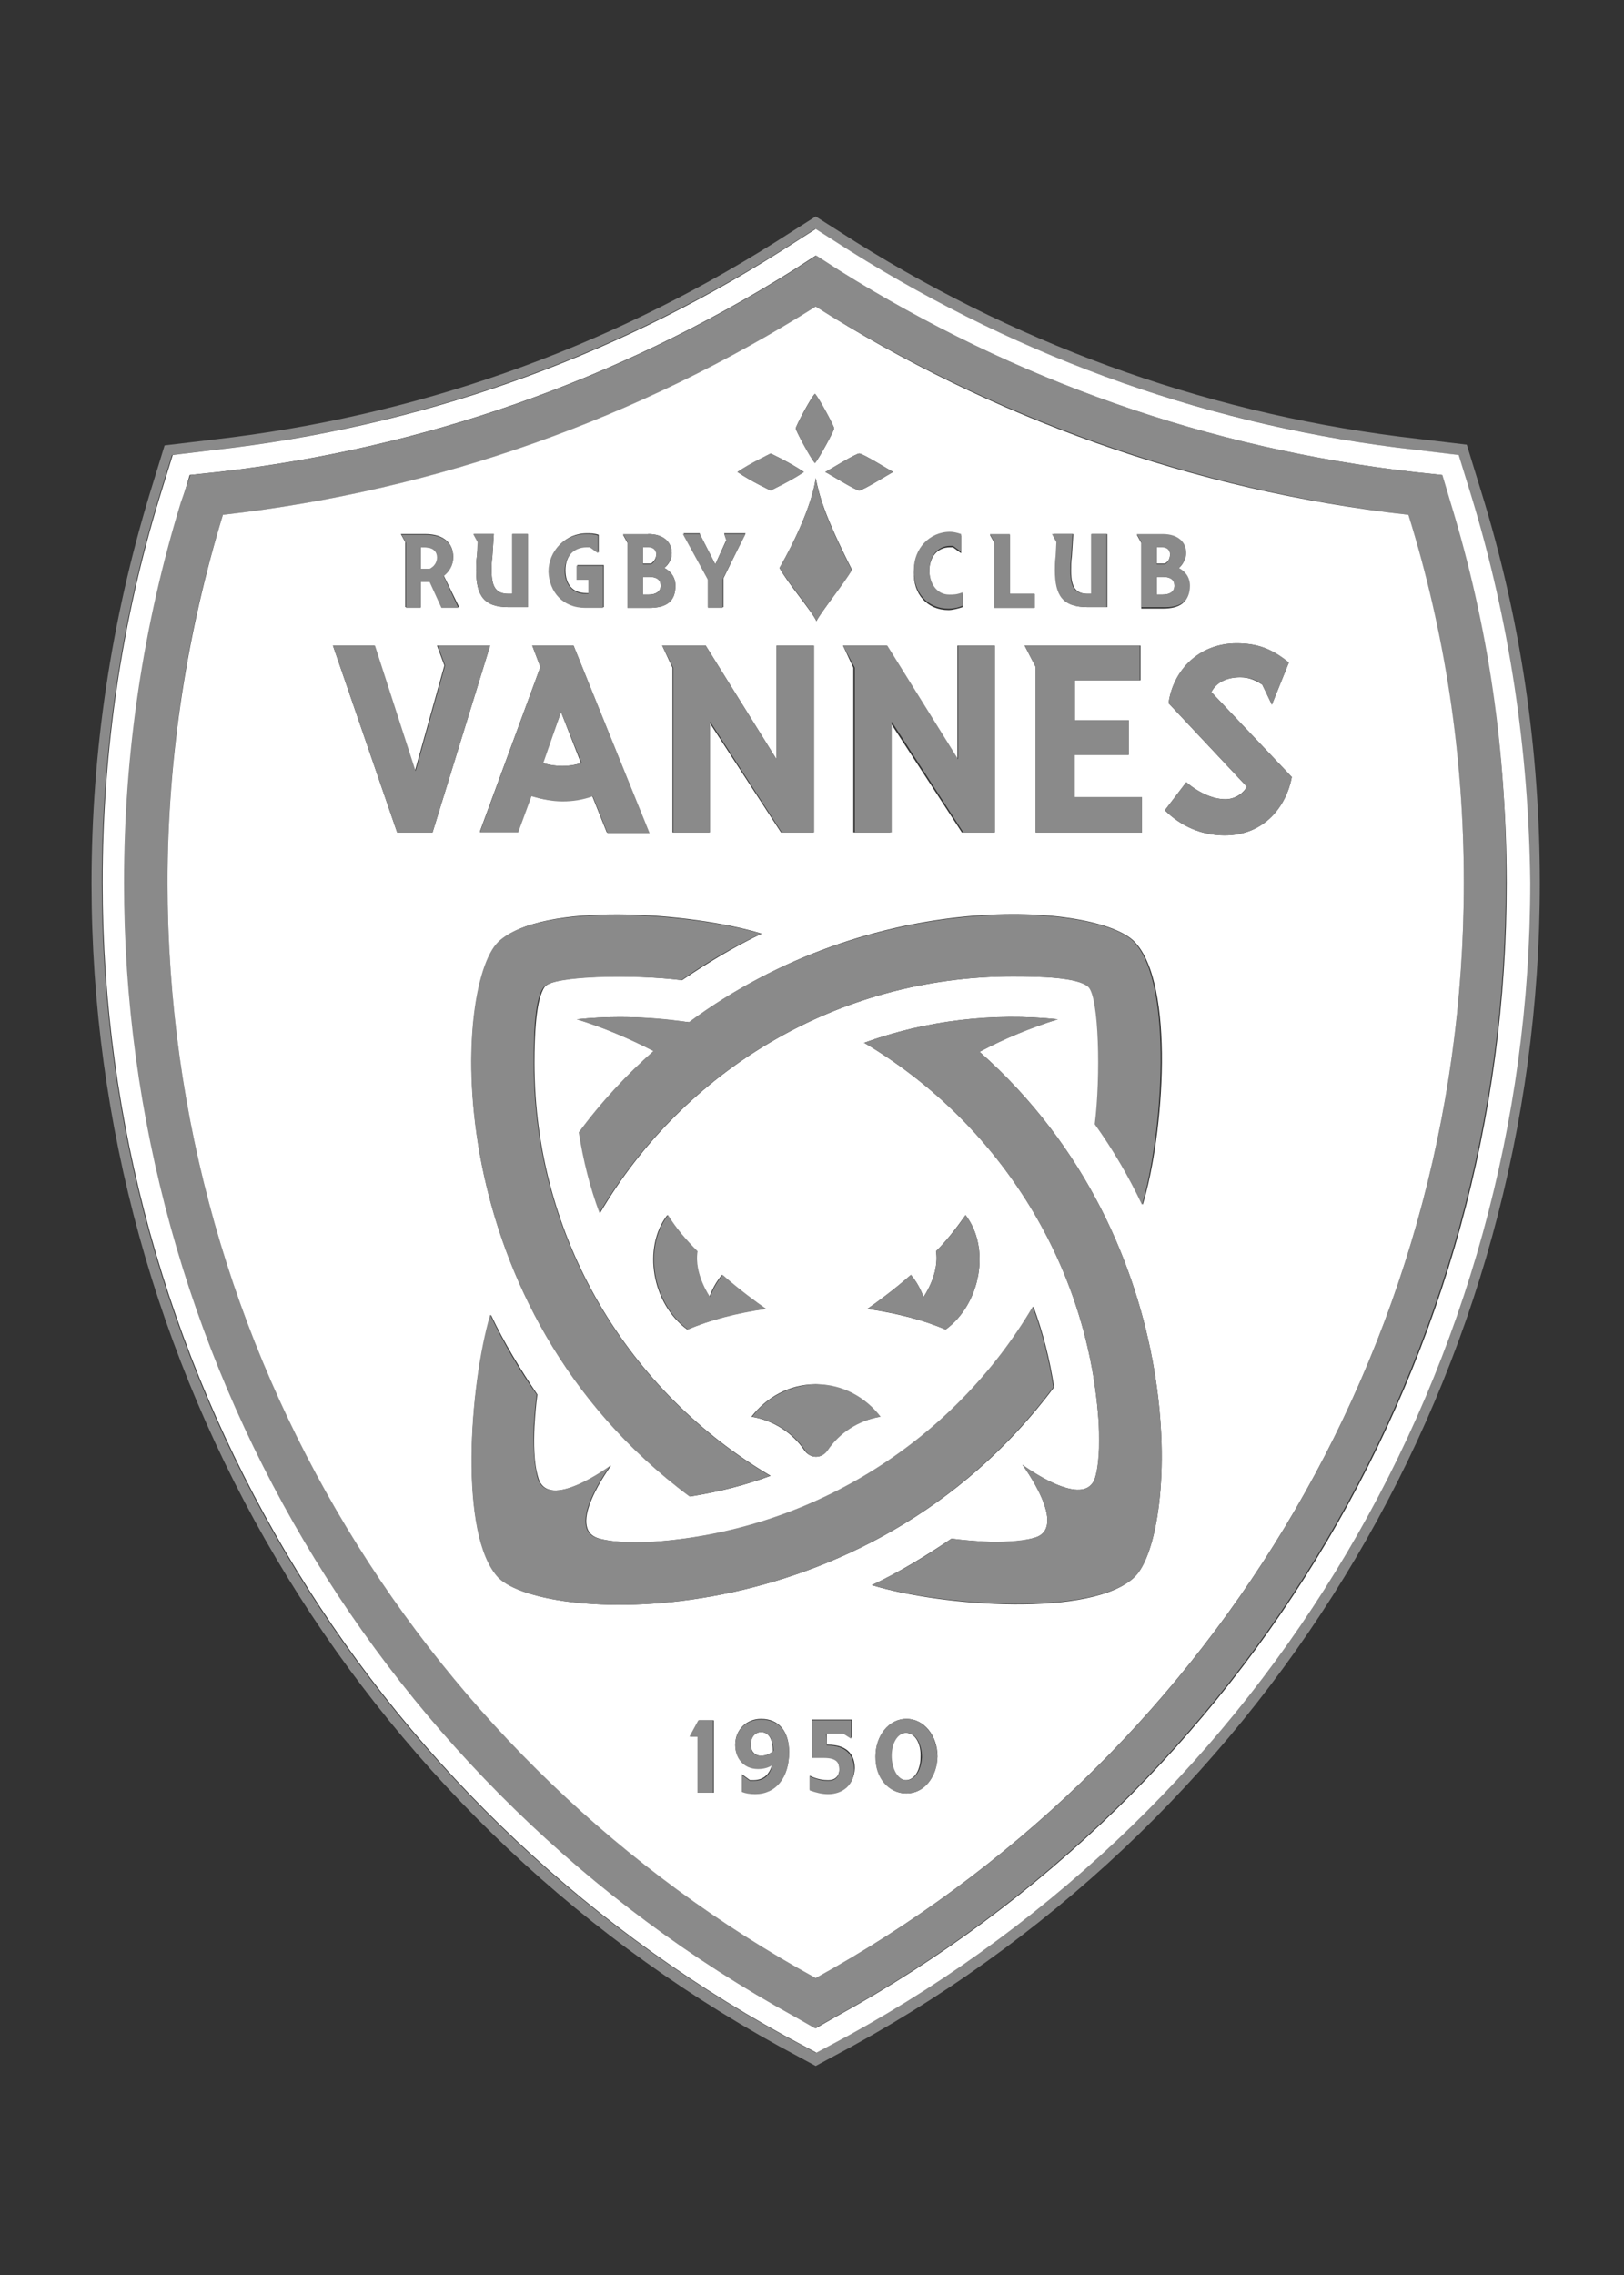 <?xml version="1.0" encoding="utf-8"?>
<!-- Generator: $$$/GeneralStr/196=Adobe Illustrator 27.6.0, SVG Export Plug-In . SVG Version: 6.00 Build 0)  -->
<svg version="1.1" id="Calque_1" xmlns="http://www.w3.org/2000/svg" xmlns:xlink="http://www.w3.org/1999/xlink" x="0px" y="0px"
	 viewBox="0 0 220 308" style="enable-background:new 0 0 220 308;" xml:space="preserve">
<rect x="0" y="0" width="220" height="308" fill="#333333" stroke="none"/>
<style type="text/css">
	.st0{fill:#8A8A8A;}
	.st1{fill:#FFFFFF;}
</style>
<g>
	<path class="st0" d="M200.7,66.7l-2-6.5l-6.7-0.8c-27.2-3.1-52.8-12.1-76-26.6l-5.5-3.5l-5.5,3.5C81.8,47.4,56.2,56.4,29,59.5
		l-6.7,0.8l-2,6.5c-5.2,17.1-7.9,34.8-7.9,52.8c0,65.5,35.7,125.8,93.1,157.4l5,2.7l5-2.7c57.5-31.6,93.1-91.9,93.1-157.4
		C208.6,101.5,206,83.8,200.7,66.7z M114.8,275.6l-4.3,2.3l-4.3-2.3c-57-31.3-92.4-91.1-92.4-156.1c0-17.8,2.6-35.5,7.8-52.4
		l1.7-5.5l5.8-0.7c27.4-3.1,53.2-12.2,76.6-26.9l4.7-3l4.7,3c23.4,14.7,49.2,23.7,76.6,26.9l5.8,0.7l1.7,5.5
		c5.2,16.9,7.8,34.5,7.8,52.4C207.1,184.5,171.7,244.3,114.8,275.6z"/>
	<path class="st1" d="M199.3,67.1l-1.7-5.5l-5.8-0.7c-27.4-3.1-53.2-12.2-76.6-26.9l-4.7-3l-4.7,3C82.4,48.8,56.6,57.8,29.2,60.9
		l-5.8,0.7l-1.7,5.5c-5.2,16.9-7.8,34.5-7.8,52.4c0,64.9,35.4,124.8,92.4,156.1l4.3,2.3l4.3-2.3c57-31.3,92.4-91.1,92.4-156.1
		C207.1,101.7,204.5,84.1,199.3,67.1z M113.3,273l-2.8,1.6l-2.8-1.6c-56-30.8-90.8-89.6-90.8-153.5c0-17.5,2.6-34.9,7.7-51.5
		l1.1-3.7l3.8-0.4c27.9-3.2,54.1-12.4,77.9-27.3l3.1-2l3.1,2c23.8,14.9,50,24.1,77.9,27.3l3.8,0.4l1.1,3.7c5.1,16.6,7.7,34,7.7,51.5
		C204.2,183.4,169.4,242.2,113.3,273z"/>
	<path class="st0" d="M196.5,68l-1.1-3.7l-3.8-0.4c-27.9-3.2-54.1-12.4-77.9-27.3l-3.1-2l-3.1,2c-23.8,14.9-50,24.1-77.9,27.3
		l-3.8,0.4L24.5,68c-5.1,16.6-7.7,34-7.7,51.5c0,63.9,34.8,122.7,90.8,153.5l2.8,1.6l2.8-1.6c56-30.8,90.8-89.6,90.8-153.5
		C204.2,102,201.6,84.6,196.5,68z M110.5,267.8c-52.3-28.8-87.8-84.4-87.8-148.3c0-17.3,2.6-34,7.5-49.8
		c29.3-3.3,56.6-13.2,80.3-28.2c23.8,14.9,51.1,24.8,80.3,28.2c4.8,15.7,7.5,32.5,7.5,49.8C198.3,183.4,162.8,239.1,110.5,267.8z"/>
	<path class="st1" d="M103.1,234.5c-0.8,0-1.4,0.7-1.4,1.7c0,0.8,0.5,1.5,1.4,1.5c0.6,0,1.1-0.2,1.6-0.6
		C104.7,235.4,104.1,234.5,103.1,234.5z"/>
	<path class="st1" d="M122.7,234.6c-1.2,0-2,1.4-2,3.1c0,1.7,0.8,3.3,2,3.3s2-1.4,2-3.1C124.8,236.1,124,234.6,122.7,234.6z"/>
	<path class="st1" d="M59.3,75.5c0-1.1-0.8-1.4-1.7-1.4H57v2.9h1.3C58.8,76.7,59.3,76.2,59.3,75.5z"/>
	<path class="st1" d="M78.7,103.3L76,96.4l-2.5,6.9c1,0.3,1.9,0.4,2.7,0.4C77,103.7,77.8,103.6,78.7,103.3z"/>
	<path class="st1" d="M88.9,75c0-0.5-0.3-1-1.1-1h-0.7v2.3l1.1,0C88.6,76,88.9,75.6,88.9,75z"/>
	<path class="st1" d="M89.5,79.3c0-0.8-0.5-1.2-1.6-1.2h-0.8v2.4h0.8C88.8,80.5,89.5,80.1,89.5,79.3z"/>
	<path class="st1" d="M158.5,75c0-0.5-0.3-1-1.1-1h-0.7v2.3l1.1,0C158.3,76,158.5,75.6,158.5,75z"/>
	<path class="st1" d="M190.8,69.7c-29.3-3.3-56.6-13.2-80.3-28.2C86.7,56.5,59.4,66.4,30.2,69.7c-4.8,15.7-7.5,32.5-7.5,49.8
		c0,63.9,35.5,119.6,87.8,148.3c52.3-28.8,87.8-84.4,87.8-148.3C198.3,102.2,195.7,85.5,190.8,69.7z M145.4,72.3l-0.2,3.1
		c-0.1,0.6-0.1,1.2-0.1,1.9c0,2.3,0.7,3.1,2.3,3.1h0.5v-8.1h2.1v9.9h-2.6c-3.3,0-4.4-1.5-4.4-5c0-0.6,0-1.2,0.1-1.9l0.2-1.9
		l-0.6-1.1H145.4z M152.9,97.5v4.7h-7.4v5.8h9.2v4.7h-14.4V90.3l-1.5-2.9h15.7v4.7h-8.9v5.4H152.9z M147.5,133.6
		c-1.5-1.3-6.6-1.4-10.3-1.4c-23.8,0-44.6,12.8-55.9,32c-1.3-3.5-2.2-7.1-2.8-10.9c3.1-4.2,6.5-7.9,10.1-11
		c-3.3-1.7-6.8-3.2-10.4-4.3c1.9-0.2,3.8-0.3,5.8-0.3c3.2,0,6.3,0.3,9.4,0.7c24.8-18.5,55.3-16.1,60.3-10.9c5.5,5.7,4,26.1,1.1,35.6
		c-1.8-3.8-4-7.4-6.3-10.8C149.2,145.9,149.1,134.9,147.5,133.6z M126.8,169.4c1.5-1.5,2.8-3.2,4-4.9c3.4,4.4,2.1,12-2.7,15.5
		c-3-1.3-6.6-2.2-10.6-2.8c1.3-0.9,3.5-2.5,5.9-4.6c1.2,1.4,1.7,3,1.7,3S127.3,172.5,126.8,169.4z M119.2,191.8
		c-3,0.5-5.6,2.2-7.2,4.6c-0.7,1.1-2.2,1.1-3,0c-1.6-2.4-4.2-4.1-7.2-4.6c2-2.6,5.1-4.4,8.7-4.4C114,187.5,117.2,189.2,119.2,191.8z
		 M96.1,175.6c0,0,0.5-1.6,1.7-3c2.4,2.1,4.6,3.7,5.9,4.6c-3.9,0.5-7.5,1.5-10.6,2.8c-4.8-3.5-6.1-11.1-2.7-15.5
		c1.1,1.7,2.5,3.4,4,4.9C94,172.5,96.1,175.6,96.1,175.6z M89.7,87.4h5.9l9.6,15.4V87.4h5v25.3h-4.4l-9.7-14.9v14.9h-5V90.4
		L89.7,87.4z M114.2,87.4h5.9l9.6,15.4V87.4h5v25.3h-4.4l-9.7-14.9v14.9h-5V90.4L114.2,87.4z M110.6,84.1c-0.5-1.2-4-5.3-5-7.2
		c4.6-8.1,4.9-12.2,4.9-12.2c0.5,2.4,1.1,4.9,4.9,12.4C114.5,78.8,111.1,83,110.6,84.1z M136.8,72.3v8.1h3.3v1.9h-5.4v-8.8l-0.6-1.1
		H136.8z M128.7,72.2c0.5,0,1,0.1,1.5,0.3v2.4l-1.1-0.8c-0.2,0-0.3,0-0.4,0c-1.8,0-2.8,1.4-2.8,3.2c0,1.8,1,3.4,2.7,3.4
		c0.7,0,1,0,1.8-0.3v1.8c-0.6,0.2-1.4,0.4-1.9,0.4c-2.9,0-4.8-2.2-4.7-5.1C123.8,74.5,125.8,72.2,128.7,72.2z M116.4,61.4
		c0.5,0,4,2.2,4.6,2.5c-0.6,0.3-4.1,2.5-4.6,2.5c0,0,0,0,0,0c-0.5,0-4-2.2-4.6-2.5C112.4,63.6,115.9,61.4,116.4,61.4
		C116.4,61.4,116.4,61.4,116.4,61.4z M110.4,53.3c0.6,0.7,2.6,4.4,2.6,4.7c0,0.3-2,4-2.6,4.7c-0.6-0.7-2.6-4.4-2.6-4.7
		C107.8,57.7,109.8,53.9,110.4,53.3z M104.4,61.4L104.4,61.4c0,0,2.6,1.2,4.5,2.5c-1.6,1.1-4.5,2.5-4.5,2.5v0c0,0-2.6-1.2-4.5-2.5
		C101.5,62.9,104.4,61.4,104.4,61.4z M94.8,72.3l2.1,4.1l1.5-3.3l-0.3-0.9h2.9l-3,6.1v3.9h-2.1v-3.8l-3.3-6.2H94.8z M87.8,72.3
		c2.1,0,3.2,1.1,3.2,2.6c0,0.8-0.4,1.5-1,2c0.8,0.4,1.5,1.2,1.5,2.4c0,2.1-1.2,3-3.6,3H85v-8.8l-0.6-1.1H87.8z M79.5,72.2
		c0.5,0,1,0,1.6,0.2v2.4L80,74c-0.2,0-0.3,0-0.4,0c-2,0-3,1.4-3,3.2c0,1.8,0.9,3.1,2.8,3.1h0.4v-1.9h-1.6v-1.9h3.6v5.7h-2.4
		c-3.1,0-4.9-2.2-4.9-5C74.5,74.5,76.6,72.2,79.5,72.2z M77.7,87.4l10.2,25.3h-5.7l-2-5c-1.4,0.5-2.7,0.7-4.1,0.7
		c-1.4,0-2.8-0.2-4.2-0.7l-1.8,4.9H65l8.2-22.3l-1.1-2.9H77.7z M66.9,72.3l-0.2,3.1c-0.1,0.6-0.1,1.2-0.1,1.9c0,2.3,0.7,3.1,2.3,3.1
		h0.5v-8.1h2.1v9.9h-2.6c-3.3,0-4.4-1.5-4.4-5c0-0.6,0-1.2,0.1-1.9l0.2-1.9l-0.6-1.1H66.9z M57.6,72.3c2.7,0,3.8,1.4,3.8,3.1
		c0,1-0.5,1.9-1.3,2.5l2.1,4.3h-2.3l-1.6-3.5H57v3.5h-2.1v-8.8l-0.6-1.1H57.6z M53.8,112.7l-8.7-25.3h5.6l5.5,17l4-14.3l-1-2.7h7.2
		l-7.8,25.3H53.8z M67.6,127.5c5.7-5.5,26.1-4,35.6-1.1c-3.8,1.8-7.4,4-10.8,6.3c-6.4-0.8-17.4-0.7-18.6,0.9s-1.4,6.6-1.4,10.3
		c0,23.8,12.8,44.6,32,55.9c-3.5,1.3-7.1,2.2-10.9,2.8C59.1,177.1,61.3,133.5,67.6,127.5z M67.6,213.6c-5.5-5.7-4-26.1-1.1-35.6
		c1.8,3.8,4,7.4,6.3,10.8c-0.2,1.4-0.3,2.8-0.4,4.3c-0.1,2.2-0.1,4.9,0.5,6.9c1.3,4.8,9.9-1.6,9.9-1.6s-6.4,8.6-1.6,9.9
		c2.2,0.6,5.5,0.6,7.8,0.4c21.7-1.6,40.5-14,51-31.8c1.3,3.5,2.2,7.1,2.8,10.9C117.2,222,73.6,219.8,67.6,213.6z M96.6,242.7h-2.1
		v-7.6h-1l1.2-2.2h2V242.7z M102.3,242.8c-0.7,0-1.3-0.1-1.8-0.3v-2.3l1.1,0.8c0.1,0,0.4,0,0.4,0c1.4,0,2.2-0.7,2.6-2.1
		c-0.5,0.3-1.1,0.5-1.9,0.5c-2.1,0-3.1-1.6-3.1-3.2c0-2,1.5-3.5,3.5-3.5c2.5,0,3.8,1.8,3.8,4.5C106.9,240.6,105.1,242.8,102.3,242.8
		z M112.2,242.8c-0.9,0-1.7-0.2-2.5-0.5v-1.9c1,0.5,1.9,0.6,2.5,0.6c0.9,0,1.5-0.5,1.5-1.5c0-1-0.4-1.6-2.1-1.6H110v-5.1h5.4v2.5
		l-1.1-0.7h-2.3v1.6h0.1c3,0,3.7,1.7,3.7,3.2C115.7,241.6,114.2,242.8,112.2,242.8z M122.8,242.8c-2.5,0-4.2-2.3-4.2-5
		c0-2.8,1.8-5.1,4.2-5.1c2.4,0,4.2,2.3,4.2,5.1C126.9,240.6,125.2,242.8,122.8,242.8z M153.7,213.5c-5.7,5.5-26.1,4-35.6,1.1
		c3.8-1.8,7.4-4,10.8-6.3c1.4,0.2,2.8,0.3,4.3,0.4c2.2,0.1,4.9,0.1,6.9-0.5c4.8-1.3-1.6-9.9-1.6-9.9s8.6,6.4,9.9,1.6
		c0.6-2.2,0.6-5.5,0.4-7.8c-1.6-21.7-14-40.4-31.7-50.9c0,0,0,0-0.1,0c0,0,0,0,0,0c0,0,0,0,0,0c0,0,0,0,0,0c0,0,0,0,0,0
		c8.5-3.1,17.6-4.1,26.3-3.2c-3.7,1.1-7.2,2.6-10.6,4.4C161.9,168.2,159.6,207.8,153.7,213.5z M154.6,82.3v-8.8l-0.6-1.1h3.4
		c2.1,0,3.2,1.1,3.2,2.6c0,0.8-0.4,1.5-1,2c0.8,0.4,1.5,1.2,1.5,2.4c0,2.1-1.2,3-3.6,3H154.6z M165.9,113.1c-3.2,0-6-1.3-8.1-3.4
		l2.9-3.8c1.9,1.6,3.8,2.3,5.3,2.3c1.2,0,2.4-0.7,2.9-1.7l-10.6-11.3c0.6-4.4,4.1-8.1,9.2-8.1c2.8,0,4.7,0.7,7.1,2.6l-2.3,5.7
		l-1.3-2.7c-0.9-0.6-1.8-1-3-1c-2,0-3.3,0.8-3.9,2l10.9,11.5C174.3,109,171.4,113.1,165.9,113.1z"/>
	<path class="st1" d="M157.5,78.1h-0.8v2.4h0.8c0.9,0,1.6-0.3,1.6-1.2C159.1,78.5,158.6,78.1,157.5,78.1z"/>
	<polygon class="st0" points="93.4,235.1 94.5,235.1 94.5,242.7 96.6,242.7 96.6,232.9 94.6,232.9 	"/>
	<path class="st0" d="M103.1,232.8c-2.1,0-3.5,1.5-3.5,3.5c0,1.7,1.1,3.2,3.1,3.2c0.8,0,1.4-0.2,1.9-0.5c-0.3,1.4-1.1,2.1-2.6,2.1
		c-0.1,0-0.3,0-0.4,0l-1.1-0.8v2.3c0.5,0.2,1.1,0.3,1.8,0.3c2.8,0,4.6-2.2,4.6-5.6C106.9,234.5,105.6,232.8,103.1,232.8z
		 M103.1,237.7c-1,0-1.4-0.6-1.4-1.5c0-1,0.6-1.7,1.4-1.7c1,0,1.6,0.8,1.7,2.5C104.3,237.5,103.8,237.7,103.1,237.7z"/>
	<path class="st0" d="M112,236.3L112,236.3l-0.1-1.6h2.3l1.1,0.7v-2.5H110v5.1h1.6c1.7,0,2.1,0.6,2.1,1.6c0,1-0.6,1.5-1.5,1.5
		c-0.6,0-1.4-0.1-2.5-0.6v1.9c0.9,0.3,1.6,0.5,2.5,0.5c2,0,3.5-1.3,3.5-3.3C115.7,238,115,236.3,112,236.3z"/>
	<path class="st0" d="M122.8,232.7c-2.4,0-4.2,2.3-4.2,5.1c-0.1,2.8,1.7,5,4.2,5c2.4,0,4.2-2.3,4.2-5
		C126.9,235,125.2,232.7,122.8,232.7z M122.8,241c-1.2,0-2-1.6-2-3.3c0-1.7,0.8-3.1,2-3.1c1.3,0,2.1,1.6,2.1,3.3
		C124.8,239.6,124,241,122.8,241z"/>
	<polygon class="st0" points="59.3,87.4 60.3,90.1 56.3,104.4 50.8,87.4 45.1,87.4 53.8,112.7 58.6,112.7 66.4,87.4 	"/>
	<path class="st0" d="M65,112.7h5.2l1.8-4.9c1.4,0.4,2.8,0.7,4.2,0.7c1.4,0,2.7-0.2,4.1-0.7l2,5h5.7L77.7,87.4h-5.6l1.1,2.9
		L65,112.7z M76,96.4l2.8,6.9c-0.9,0.3-1.8,0.4-2.5,0.4c-0.9,0-1.8-0.1-2.7-0.4L76,96.4z"/>
	<polygon class="st0" points="154.4,92.1 154.4,87.4 138.8,87.4 140.3,90.3 140.3,112.7 154.7,112.7 154.7,107.9 145.6,107.9 
		145.6,102.2 152.9,102.2 152.9,97.5 145.6,97.5 145.6,92.1 	"/>
	<path class="st0" d="M168,91.7c1.2,0,2.2,0.3,3,1l1.3,2.7l2.3-5.7c-2.4-2-4.4-2.6-7.1-2.6c-5.2,0-8.6,3.7-9.2,8.1l10.6,11.3
		c-0.5,1.1-1.7,1.7-2.9,1.7c-1.5,0-3.4-0.7-5.3-2.3l-2.9,3.8c2.1,2.1,4.9,3.4,8.1,3.4c5.5,0,8.4-4.1,9.1-7.9l-10.9-11.5
		C164.7,92.5,166.1,91.7,168,91.7z"/>
	<path class="st0" d="M54.9,82.3H57v-3.5h1.2l1.6,3.5h2.3L60.1,78c0.8-0.6,1.3-1.5,1.3-2.5c0-1.8-1.1-3.1-3.8-3.1h-3.2l0.6,1.1V82.3
		z M57,74.1h0.5c0.8,0,1.7,0.3,1.7,1.4c0,0.7-0.5,1.3-1,1.5H57V74.1z"/>
	<path class="st0" d="M64.6,75.3c-0.1,0.7-0.1,1.4-0.1,1.9c0,3.5,1.1,5,4.4,5h2.6v-9.9h-2.1v8.1h-0.5c-1.7,0-2.3-0.9-2.3-3.1
		c0-0.7,0-1.3,0.1-1.9l0.2-3.1h-2.8l0.6,1.1L64.6,75.3z"/>
	<path class="st0" d="M79.3,82.3h2.4v-5.7h-3.6v1.9h1.6v1.9h-0.4c-1.8,0-2.8-1.4-2.8-3.1c0-1.7,1-3.2,3-3.2c0.1,0,0.2,0,0.4,0
		l1.1,0.8v-2.4c-0.6-0.2-1.1-0.2-1.6-0.2c-2.9,0-5.1,2.3-5.1,5.1C74.4,80.1,76.2,82.3,79.3,82.3z"/>
	<path class="st0" d="M85,82.3h2.9c2.5,0,3.6-0.9,3.6-3c0-1.2-0.7-2-1.5-2.4c0.5-0.5,1-1.2,1-2c0-1.5-1.1-2.6-3.2-2.6h-3.4l0.6,1.1
		V82.3z M87.1,74.1h0.7c0.7,0,1.1,0.4,1.1,1c0,0.5-0.2,1-0.7,1.3l-1.1,0V74.1z M87.1,78.1h0.8c1,0,1.6,0.4,1.6,1.2
		c0,0.9-0.7,1.2-1.6,1.2h-0.8V78.1z"/>
	<polygon class="st0" points="95.9,82.3 97.9,82.3 97.9,78.4 101,72.3 98.1,72.3 98.4,73.2 96.9,76.4 94.8,72.3 92.5,72.3 
		95.9,78.5 	"/>
	<path class="st0" d="M128.5,82.4c0.5,0,1.3-0.1,1.9-0.4v-1.8c-0.8,0.3-1.2,0.3-1.8,0.3c-1.7,0-2.7-1.5-2.7-3.4
		c0-1.7,1.1-3.2,2.8-3.2c0.1,0,0.2,0,0.4,0l1.1,0.8v-2.4c-0.6-0.2-1.1-0.3-1.5-0.3c-2.8,0-4.9,2.3-4.9,5.1
		C123.7,80.2,125.6,82.4,128.5,82.4z"/>
	<polygon class="st0" points="134.7,82.3 140.2,82.3 140.2,80.4 136.8,80.4 136.8,72.3 134.1,72.3 134.7,73.4 	"/>
	<path class="st0" d="M143,75.3c-0.1,0.7-0.1,1.4-0.1,1.9c0,3.5,1.1,5,4.4,5h2.6v-9.9h-2.1v8.1h-0.5c-1.7,0-2.3-0.9-2.3-3.1
		c0-0.7,0-1.3,0.1-1.9l0.2-3.1h-2.8l0.6,1.1L143,75.3z"/>
	<path class="st0" d="M161.2,79.3c0-1.2-0.7-2-1.5-2.4c0.5-0.5,1-1.2,1-2c0-1.5-1.1-2.6-3.2-2.6H154l0.6,1.1v8.8h2.9
		C160,82.3,161.2,81.3,161.2,79.3z M156.7,74.1h0.7c0.7,0,1.1,0.4,1.1,1c0,0.5-0.2,1-0.7,1.3l-1.1,0V74.1z M157.5,80.5h-0.8v-2.4
		h0.8c1,0,1.6,0.4,1.6,1.2C159.1,80.1,158.4,80.5,157.5,80.5z"/>
	<path class="st0" d="M104.4,66.4c0,0,3-1.4,4.5-2.5c-1.9-1.3-4.5-2.5-4.5-2.5v0c0,0-3,1.4-4.5,2.5
		C101.8,65.2,104.4,66.4,104.4,66.4L104.4,66.4z"/>
	<path class="st0" d="M113,58c0-0.3-2-4.1-2.6-4.7c-0.6,0.7-2.6,4.4-2.6,4.7c0,0.3,2,4.1,2.6,4.7C111,62,113,58.3,113,58z"/>
	<path class="st0" d="M116.4,66.4C116.4,66.4,116.4,66.4,116.4,66.4c0.5,0,4-2.2,4.6-2.5c-0.6-0.3-4.1-2.5-4.6-2.5c0,0,0,0,0,0
		c-0.5,0-4,2.2-4.6,2.5C112.4,64.2,115.9,66.4,116.4,66.4z"/>
	<path class="st0" d="M105.6,76.9c1.1,1.9,4.5,5.9,5,7.2c0.5-1.1,3.9-5.3,4.8-6.9c-3.8-7.5-4.4-10-4.9-12.4
		C110.5,64.7,110.2,68.8,105.6,76.9z"/>
	<path class="st0" d="M123.4,172.6c-2.4,2.1-4.6,3.7-5.9,4.6c3.9,0.5,7.5,1.5,10.6,2.8c4.8-3.5,6.1-11.1,2.7-15.5
		c-1.1,1.7-2.5,3.4-4,4.9c0.5,3.1-1.7,6.2-1.7,6.2S124.6,174,123.4,172.6z"/>
	<path class="st0" d="M90.5,164.5c-3.4,4.4-2.1,12,2.7,15.5c3-1.3,6.6-2.2,10.6-2.8c-1.3-0.9-3.5-2.5-5.9-4.6c-1.2,1.4-1.7,3-1.7,3
		s-2.2-3.1-1.7-6.2C93,167.9,91.6,166.3,90.5,164.5z"/>
	<path class="st0" d="M101.9,191.8c3,0.5,5.6,2.2,7.2,4.6c0.7,1.1,2.2,1.1,3,0c1.6-2.4,4.2-4.1,7.2-4.6c-2-2.6-5.1-4.4-8.7-4.4
		C107,187.5,103.8,189.2,101.9,191.8z"/>
	<path class="st0" d="M142.7,187.8c-0.6-3.8-1.5-7.4-2.8-10.9c-10.5,17.8-29.3,30.1-51,31.8c-2.3,0.1-5.5,0.2-7.8-0.4
		c-4.8-1.3,1.6-9.9,1.6-9.9s-8.6,6.4-9.9,1.6c-0.5-1.9-0.6-4.7-0.5-6.9c0.1-1.4,0.2-2.8,0.4-4.3c-2.4-3.4-4.5-7-6.3-10.8
		c-2.8,9.5-4.3,29.9,1.1,35.6C73.6,219.8,117.2,222,142.7,187.8z"/>
	<path class="st0" d="M132.7,142.4c3.4-1.8,6.9-3.2,10.6-4.4c-8.8-0.9-17.8,0.1-26.3,3.2c0,0,0,0,0,0c0,0,0,0,0,0c0,0,0,0,0,0
		c0,0,0,0,0,0c0,0,0,0,0.1,0c17.7,10.5,30.1,29.3,31.7,50.9c0.1,2.3,0.2,5.5-0.4,7.8c-1.3,4.8-9.9-1.6-9.9-1.6s6.4,8.6,1.6,9.9
		c-1.9,0.5-4.7,0.6-6.9,0.5c-1.4-0.1-2.8-0.2-4.3-0.4c-3.4,2.4-7,4.5-10.8,6.3c9.5,2.8,29.9,4.3,35.6-1.1
		C159.6,207.8,161.9,168.2,132.7,142.4z"/>
	<path class="st0" d="M93.4,202.6c3.8-0.6,7.4-1.5,10.9-2.8c-19.1-11.3-32-32.1-32-55.9c0-3.7,0.1-8.8,1.4-10.3s12.3-1.7,18.6-0.9
		c3.4-2.4,7-4.5,10.8-6.3c-9.5-2.8-29.9-4.3-35.6,1.1C61.3,133.5,59.1,177.1,93.4,202.6z"/>
	<path class="st0" d="M154.7,163.1c2.8-9.5,4.3-29.9-1.1-35.6c-4.9-5.1-35.4-7.5-60.3,10.9c-3.1-0.5-6.2-0.7-9.4-0.7
		c-1.9,0-3.9,0.1-5.8,0.3c3.6,1.1,7.1,2.6,10.4,4.3c-3.6,3.2-7,6.8-10.1,11c0.6,3.8,1.5,7.4,2.8,10.9c11.3-19.1,32.1-32,55.9-32
		c3.7,0,8.8,0.1,10.3,1.4c1.5,1.3,1.7,12.3,0.9,18.6C150.8,155.7,152.9,159.3,154.7,163.1z"/>
	<polygon class="st0" points="120.8,112.7 120.8,97.7 130.5,112.7 134.8,112.7 134.8,87.4 129.8,87.4 129.8,102.8 120.2,87.4 
		114.2,87.4 115.8,90.4 115.8,112.7 	"/>
	<polygon class="st0" points="96.2,112.7 96.2,97.7 105.9,112.7 110.3,112.7 110.3,87.4 105.2,87.4 105.2,102.8 95.6,87.4 
		89.7,87.4 91.2,90.4 91.2,112.7 	"/>
</g>
</svg>
